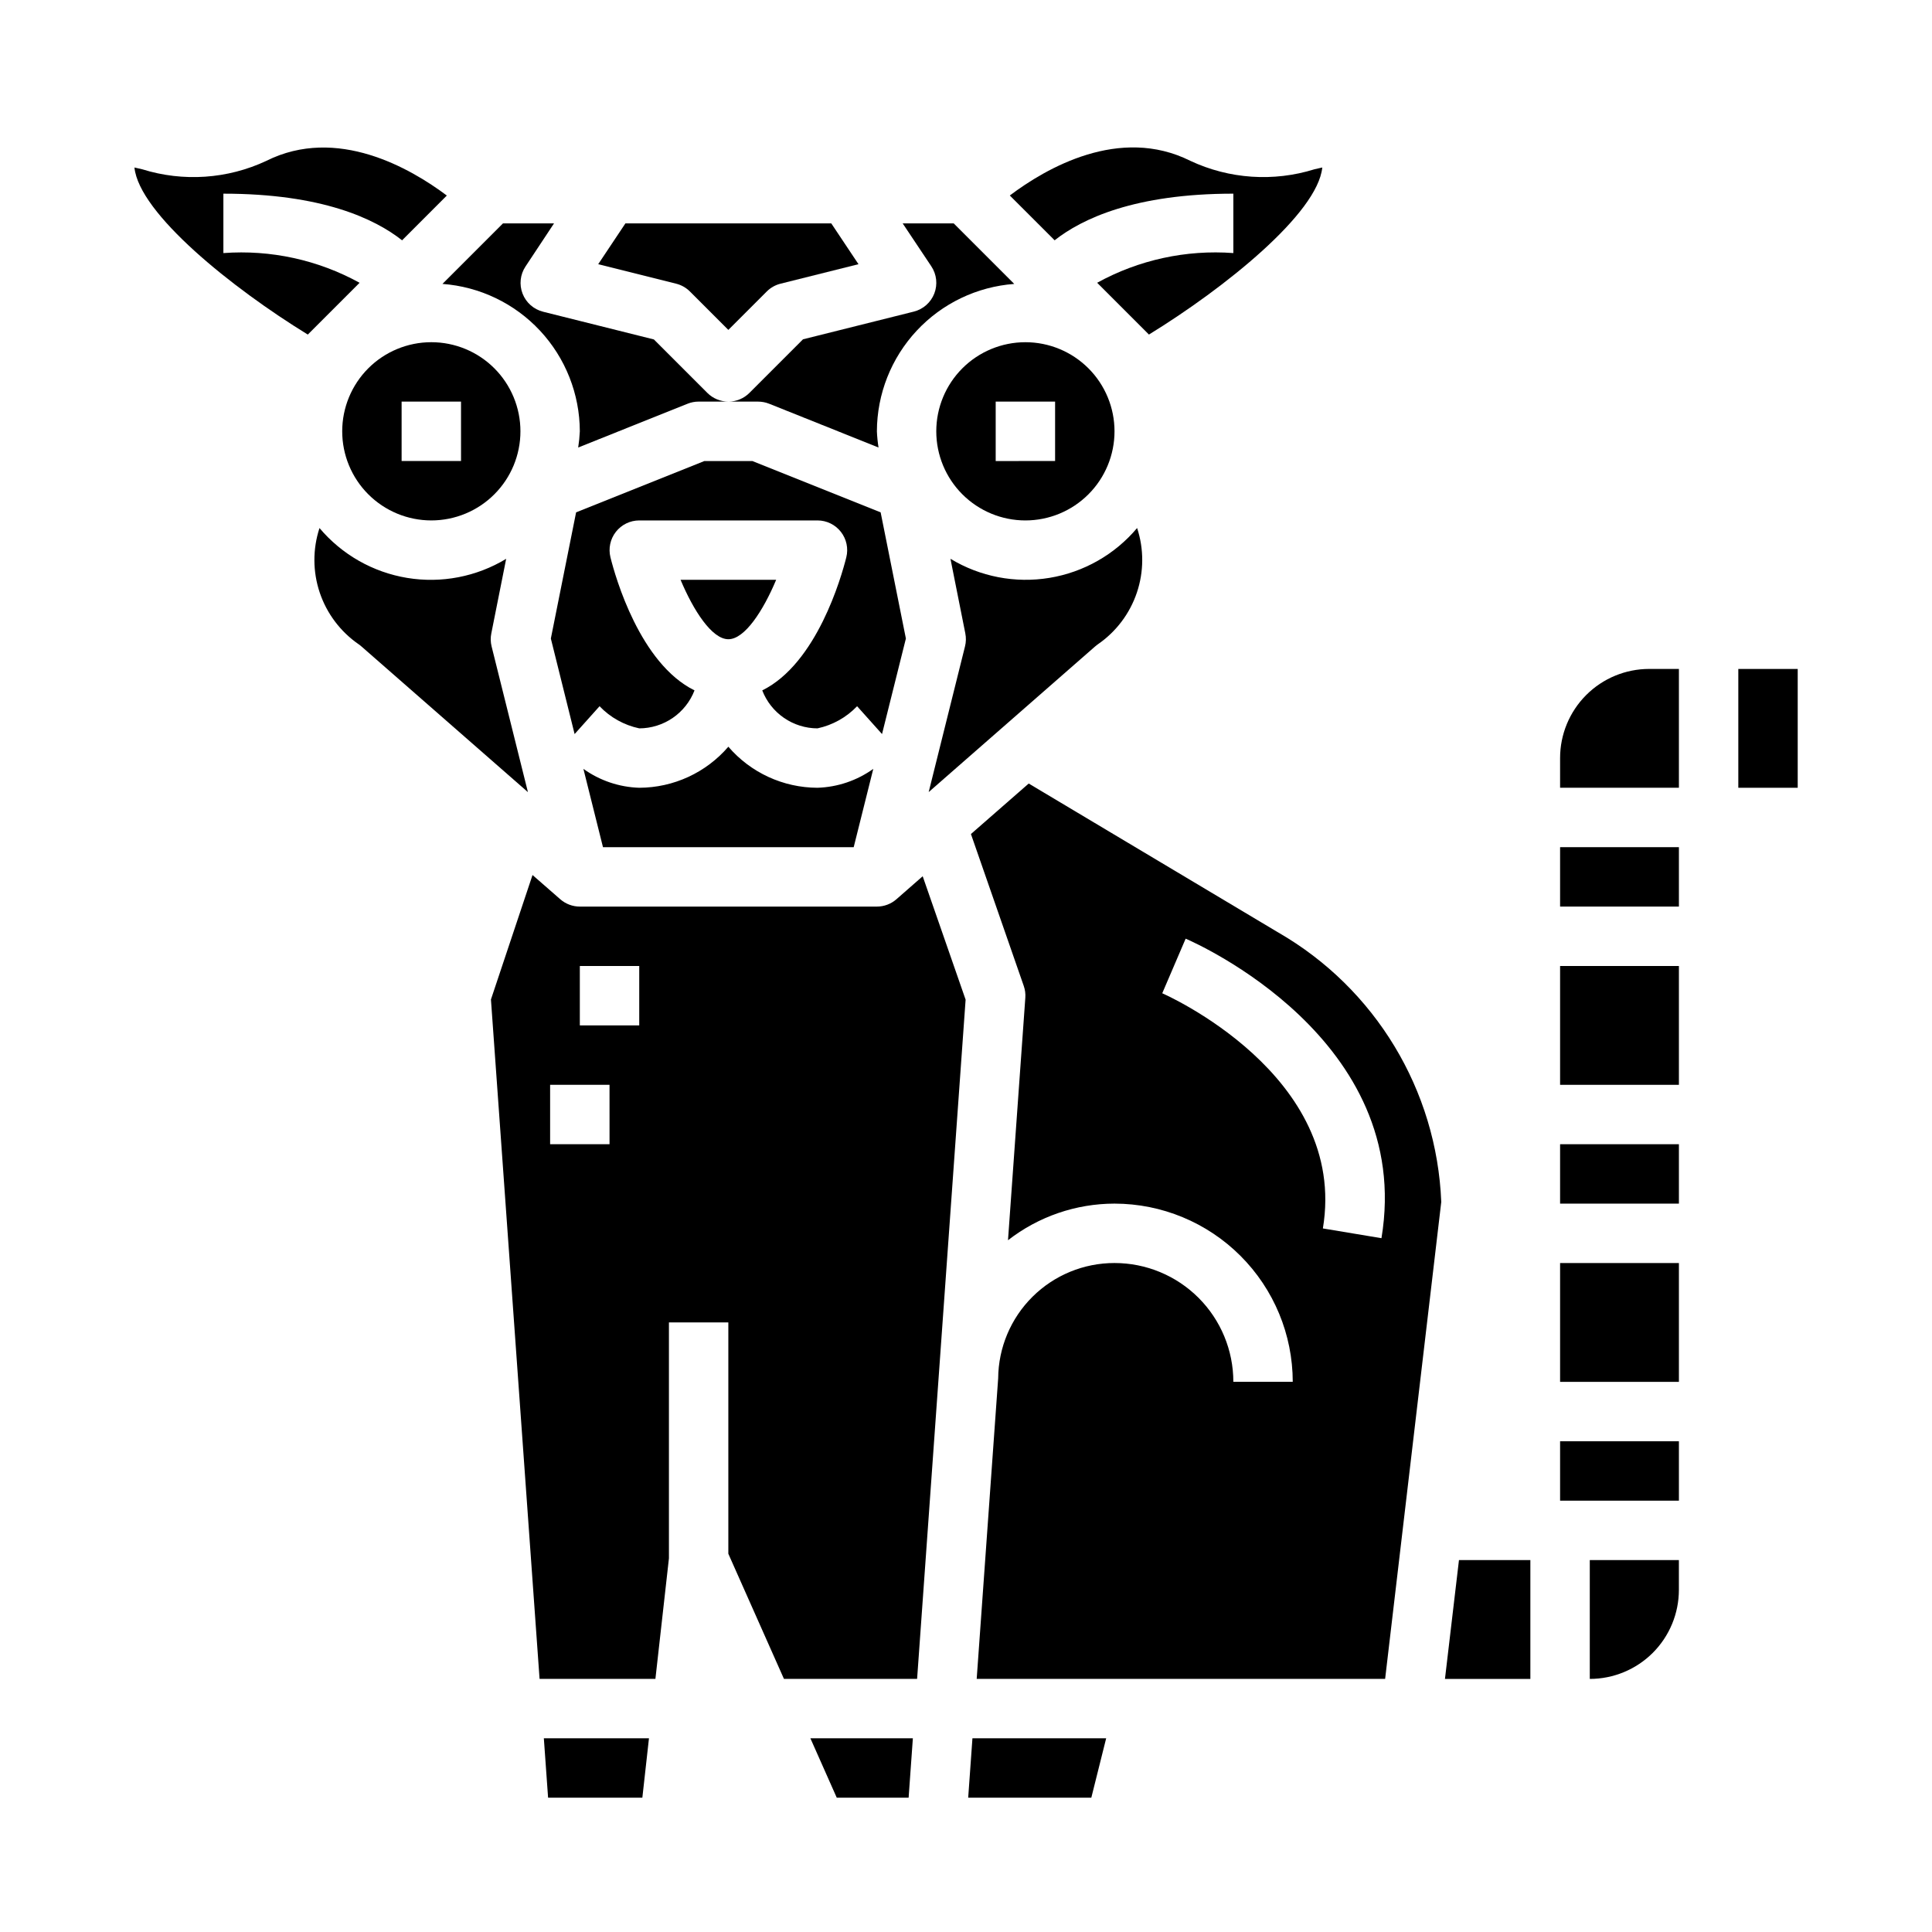 <?xml version="1.0" encoding="UTF-8"?>
<!-- Uploaded to: SVG Repo, www.svgrepo.com, Generator: SVG Repo Mixer Tools -->
<svg fill="#000000" width="800px" height="800px" version="1.1" viewBox="144 144 512 512" xmlns="http://www.w3.org/2000/svg">
 <g>
  <path d="m384.07 313.22-6.691-33.441-33.992-13.602h-12.723l-33.992 13.602-6.691 33.441 6.297 25.316 6.606-7.375 0.004-0.004c2.836 2.973 6.504 5.016 10.523 5.867 3.168-0.008 6.262-0.973 8.875-2.769 2.613-1.793 4.621-4.336 5.766-7.293-14.445-7.125-20.965-30-22.277-35.266-0.586-2.352-0.055-4.84 1.434-6.75 1.492-1.91 3.781-3.027 6.203-3.027h47.23c2.426 0 4.711 1.117 6.203 3.027 1.492 1.91 2.019 4.398 1.434 6.75-1.316 5.266-7.832 28.141-22.277 35.266 1.145 2.957 3.156 5.5 5.766 7.293 2.613 1.797 5.707 2.762 8.875 2.769 4.008-0.859 7.664-2.902 10.496-5.867l6.606 7.375z"/>
  <path d="m349.69 297.66h-25.332c3.418 8.141 8.305 15.742 12.668 15.742 4.359 0 9.25-7.606 12.664-15.742z"/>
  <path d="m234.69 258.3c0 6.266 2.488 12.273 6.914 16.699 4.43 4.43 10.438 6.918 16.699 6.918 6.266 0 12.273-2.488 16.699-6.918 4.43-4.426 6.918-10.434 6.918-16.699 0-6.262-2.488-12.27-6.918-16.699-4.426-4.426-10.434-6.914-16.699-6.914-6.262 0-12.27 2.488-16.699 6.914-4.426 4.43-6.914 10.438-6.914 16.699zm31.488 7.871-15.746 0.004v-15.746h15.742z"/>
  <path d="m203.2 211.07v-15.746c26.145 0 40.148 6.668 47.359 12.359l11.855-11.863c-9.613-7.211-29.125-18.523-47.824-9.195v0.004c-10.301 4.824-22.031 5.621-32.891 2.234l-2.07-0.473c1.242 12.188 25.867 31.953 45.941 44.273l13.723-13.723c-11.016-6.066-23.555-8.801-36.094-7.871z"/>
  <path d="m289.25 620.41h24.98l1.754-15.742h-27.859z"/>
  <path d="m274.28 315.31c-0.285-1.129-0.312-2.309-0.078-3.449l3.938-19.766c-7.867 4.758-17.172 6.551-26.242 5.055-9.066-1.496-17.305-6.18-23.227-13.211-1.824 5.562-1.801 11.566 0.066 17.117 1.871 5.547 5.484 10.344 10.301 13.672 0.277 0.188 0.539 0.395 0.789 0.621l44.082 38.574z"/>
  <path d="m365.75 620.41h19.043l1.125-15.742h-27.156z"/>
  <path d="m297.66 258.3c-0.066 1.438-0.211 2.871-0.434 4.293l29-11.602v-0.004c0.93-0.371 1.918-0.559 2.918-0.559h7.875c-2.09 0-4.09-0.828-5.566-2.305l-14.168-14.168-29.363-7.344v-0.004c-2.484-0.621-4.516-2.41-5.438-4.797-0.926-2.391-0.629-5.078 0.793-7.207l7.547-11.406h-13.523l-16.043 16.043c9.871 0.727 19.105 5.156 25.855 12.395 6.746 7.242 10.516 16.766 10.547 26.664z"/>
  <path d="m415.74 281.92c6.266 0 12.27-2.488 16.699-6.918 4.43-4.426 6.918-10.434 6.918-16.699 0-6.262-2.488-12.27-6.918-16.699-4.43-4.426-10.434-6.914-16.699-6.914-6.262 0-12.27 2.488-16.699 6.914-4.43 4.43-6.918 10.438-6.918 16.699 0 6.266 2.488 12.273 6.918 16.699 4.43 4.43 10.438 6.918 16.699 6.918zm-7.871-31.488h15.742v15.742l-15.742 0.004z"/>
  <path d="m470.85 195.32v15.746c-12.539-0.93-25.082 1.805-36.094 7.871l13.723 13.723c20.074-12.32 44.699-32.086 45.941-44.273l-2.07 0.473h-0.004c-10.855 3.387-22.59 2.59-32.887-2.234-18.781-9.391-38.273 1.969-47.848 9.18l11.879 11.875c7.211-5.691 21.215-12.359 47.359-12.359z"/>
  <path d="m390.11 353.91 44.082-38.574 0.004 0.004c0.25-0.227 0.512-0.434 0.785-0.621 4.82-3.328 8.434-8.125 10.301-13.672 1.871-5.551 1.895-11.555 0.066-17.117-5.918 7.031-14.156 11.715-23.227 13.211-9.07 1.496-18.375-0.297-26.238-5.055l3.938 19.766h-0.004c0.234 1.141 0.207 2.32-0.078 3.449z"/>
  <path d="m347.82 250.99 29 11.602v0.004c-0.227-1.422-0.371-2.856-0.434-4.293 0.031-9.898 3.797-19.422 10.547-26.664 6.746-7.238 15.98-11.668 25.852-12.395l-16.043-16.043h-13.523l7.59 11.375c1.418 2.129 1.715 4.816 0.793 7.207-0.926 2.387-2.953 4.176-5.438 4.797l-29.363 7.344-14.168 14.168v0.004c-1.48 1.496-3.5 2.34-5.606 2.336h7.871c1 0 1.992 0.188 2.922 0.559z"/>
  <path d="m326.84 221.25 10.18 10.176 10.18-10.18-0.004 0.004c1.012-1.012 2.277-1.727 3.664-2.07l20.648-5.164-7.211-10.816h-54.555l-7.211 10.816 20.648 5.164c1.387 0.344 2.648 1.059 3.66 2.07z"/>
  <path d="m298.61 347.76 5.188 20.754h66.441l5.188-20.75v-0.004c-4.328 3.098-9.473 4.84-14.793 5.008-9.074-0.027-17.695-3.996-23.613-10.879-5.922 6.883-14.539 10.852-23.617 10.879-5.316-0.168-10.465-1.91-14.793-5.008z"/>
  <path d="m557.44 447.23h31.488v15.742h-31.488z"/>
  <path d="m557.44 478.72h31.488v31.488h-31.488z"/>
  <path d="m557.44 525.95h31.488v15.742h-31.488z"/>
  <path d="m557.44 400h31.488v31.488h-31.488z"/>
  <path d="m565.31 588.93c6.262 0 12.27-2.488 16.699-6.914 4.426-4.43 6.914-10.438 6.914-16.699v-7.875h-23.613z"/>
  <path d="m557.44 344.89v7.871h31.488v-31.488h-7.871c-6.262 0-12.27 2.488-16.699 6.918-4.43 4.43-6.918 10.438-6.918 16.699z"/>
  <path d="m557.44 368.51h31.488v15.742h-31.488z"/>
  <path d="m604.67 321.28h15.742v31.488h-15.742z"/>
  <path d="m381.56 382.31c-1.434 1.254-3.273 1.945-5.18 1.945h-78.719c-1.906 0-3.746-0.691-5.184-1.945l-7.352-6.422-11.02 32.984 12.887 180.05h30.699l3.582-31.945v-62.52h15.742v61.301l14.738 33.164h35.289l12.855-180-11.375-32.707zm-76.027 64.922h-15.746v-15.742h15.742zm7.871-31.488h-15.742v-15.742h15.742z"/>
  <path d="m526.93 588.93h22.633v-31.488h-18.922z"/>
  <path d="m400.58 620.41h32.629l3.938-15.742h-35.441z"/>
  <path d="m482.76 391.12-0.203-0.117-65.938-39.359-15.312 13.383 13.996 40.25c0.355 1.008 0.5 2.082 0.418 3.148l-4.59 64.25c8.07-6.281 18.004-9.695 28.23-9.703 12.523 0.012 24.527 4.992 33.383 13.848 8.855 8.852 13.836 20.859 13.848 33.383h-15.742c0-8.352-3.32-16.359-9.223-22.266-5.906-5.906-13.914-9.223-22.266-9.223-8.137-0.012-15.945 3.199-21.723 8.926-5.777 5.727-9.051 13.508-9.113 21.641l-5.691 79.641h108.24l14.875-126.4c-1.188-29.637-17.492-56.594-43.191-71.402zm27.34 81.012-15.523-2.582c6.777-40.668-42.074-62.109-42.57-62.324l6.203-14.469c2.477 1.066 60.66 26.656 51.891 79.375z"/>
 </g>
</svg>